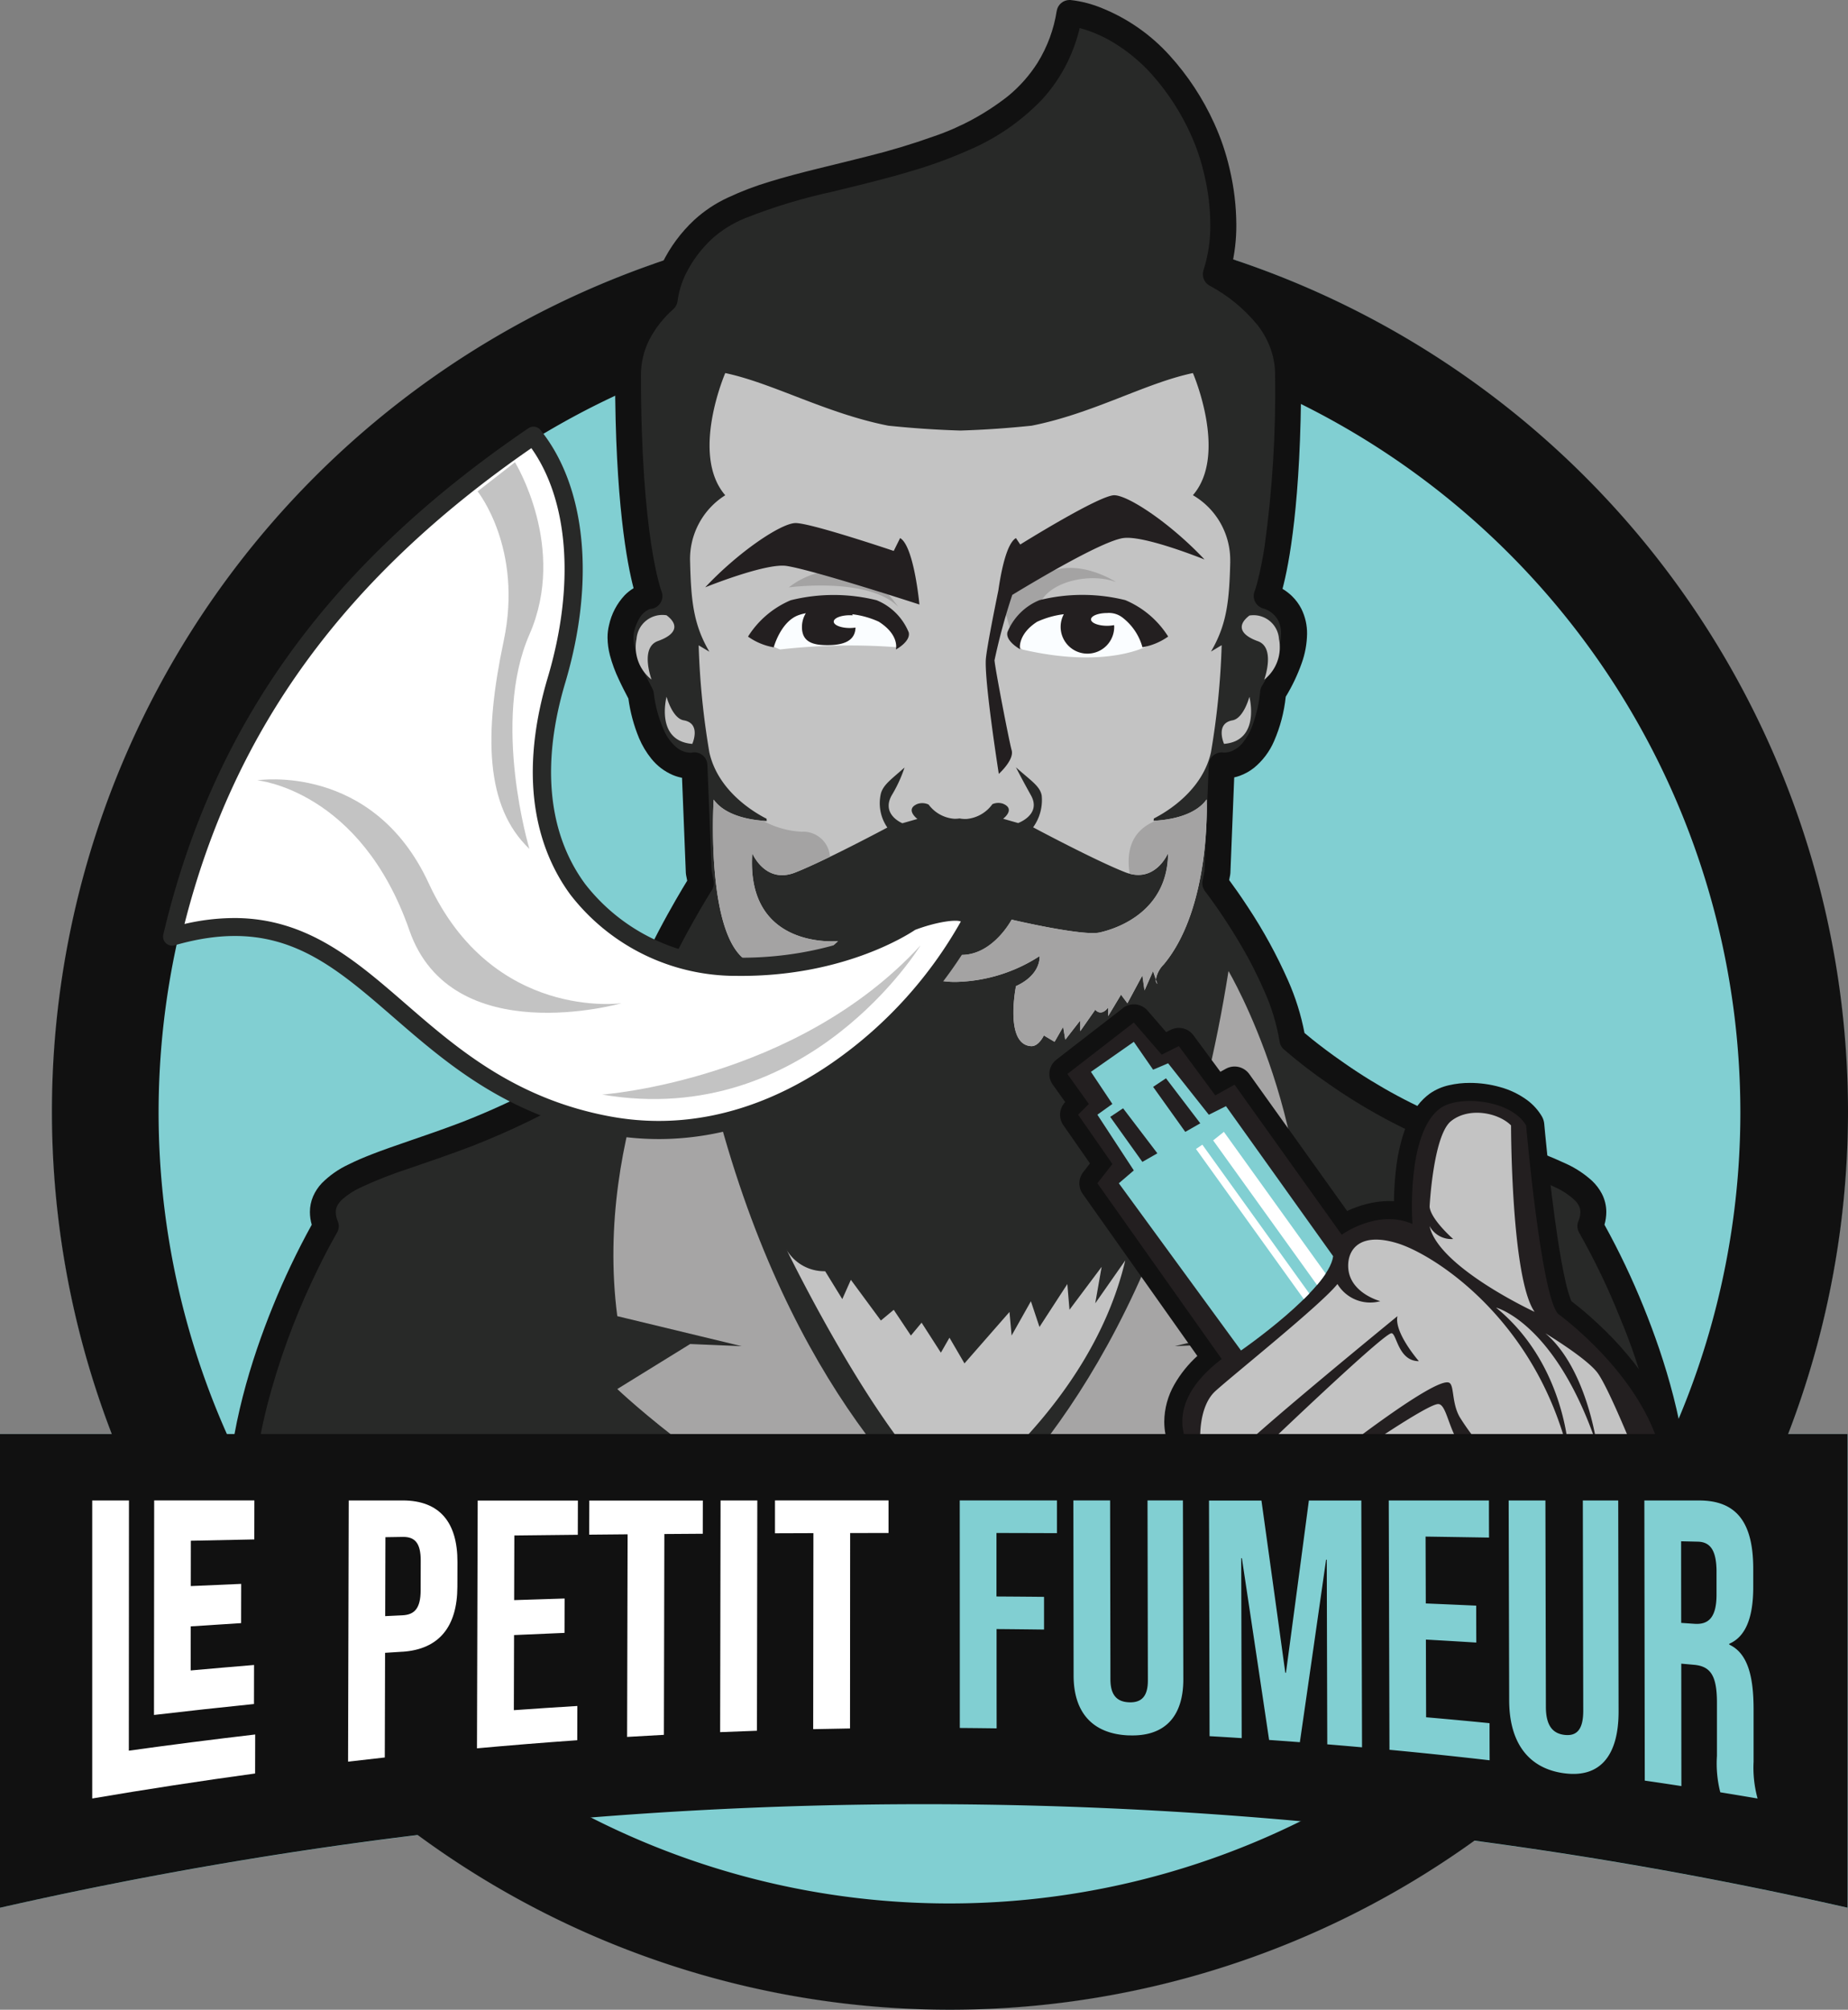 <svg id="Logo" xmlns="http://www.w3.org/2000/svg" xmlns:xlink="http://www.w3.org/1999/xlink" width="202.5" height="220.21" viewBox="0 0 202.5 220.21">
  <rect x="0" y="0" width="202.5" height="220.21" fill="#808080" stroke="none"/>
  <defs>
    <clipPath id="clip-path">
      <rect id="Rectangle_174" data-name="Rectangle 174" width="202.5" height="220.21" fill="none"/>
    </clipPath>
    <clipPath id="clip-path-2">
      <path id="Tracé_4194" data-name="Tracé 4194" d="M160.489,66.681h0Zm45.2,97.731v0l1.42-.045ZM94.511,64.779c-.053-.132-2.25-6.034-2.249-23.668a8.547,8.547,0,0,1,.923-3.9,11.565,11.565,0,0,1,2.63-3.339,1.424,1.424,0,0,0,.456-.88,9.565,9.565,0,0,1,.888-2.949,13.374,13.374,0,0,1,2.885-3.874,12.44,12.44,0,0,1,3.57-2.237,60.9,60.9,0,0,1,9.7-2.944c2.764-.677,5.682-1.37,8.552-2.233a50.591,50.591,0,0,0,6.3-2.3,24.309,24.309,0,0,0,8.023-5.527A17.315,17.315,0,0,0,139,6.814a18.074,18.074,0,0,0,1.337-3.742,14.443,14.443,0,0,1,3.732,1.61A18.6,18.6,0,0,1,148.3,8.215a26.033,26.033,0,0,1,4.2,6.488A23.341,23.341,0,0,1,154,19.175a24.171,24.171,0,0,1,.651,5.419,15.829,15.829,0,0,1-.745,5.007,1.423,1.423,0,0,0,.645,1.686,17.294,17.294,0,0,1,5.3,4.364,9.5,9.5,0,0,1,1.409,2.565,8.56,8.56,0,0,1,.492,2.9A123.775,123.775,0,0,1,160.6,59.857a39.273,39.273,0,0,1-.778,3.88c-.1.392-.188.667-.242.835q-.042.126-.06.175l-.01.027h0a1.421,1.421,0,0,0,.978,1.907h.008c.014,0,.042.013.084.028a2.859,2.859,0,0,1,.481.223,2.655,2.655,0,0,1,.885.816,2.572,2.572,0,0,1,.321.69,3.551,3.551,0,0,1,.137,1.022,7.128,7.128,0,0,1-.432,2.274,17.478,17.478,0,0,1-1.652,3.4,1.4,1.4,0,0,0-.2.578,14.9,14.9,0,0,1-.936,4,6.372,6.372,0,0,1-.919,1.6,3.16,3.16,0,0,1-1.241.976,2.133,2.133,0,0,1-.8.171c-.053,0-.087,0-.1,0h-.006a1.42,1.42,0,0,0-1.638,1.346l-.465,11.631-.213,1.065a1.427,1.427,0,0,0,.272,1.151l0,0a60.22,60.22,0,0,1,3.8,5.69,46.343,46.343,0,0,1,2.718,5.3,22.567,22.567,0,0,1,1.648,5.477,1.415,1.415,0,0,0,.458.856,55.081,55.081,0,0,0,5.025,3.861,61.273,61.273,0,0,0,12.558,6.742c2.153.828,4.22,1.529,6.1,2.174,1.408.484,2.709.937,3.855,1.383.859.334,1.631.665,2.29,1a7.524,7.524,0,0,1,2.13,1.449,2.207,2.207,0,0,1,.422.622,1.5,1.5,0,0,1,.124.607,2.742,2.742,0,0,1-.227,1.013,1.418,1.418,0,0,0,.1,1.252h0a76.268,76.268,0,0,1,4.479,9.333,62.55,62.55,0,0,1,4.644,18.582H49.825a51.754,51.754,0,0,1,1.549-9.265A78.24,78.24,0,0,1,56.167,140.5c.784-1.69,1.484-3.053,1.986-3.99.251-.468.452-.83.59-1.073.068-.121.121-.213.156-.273l.039-.067.009-.015,0,0a1.422,1.422,0,0,0,.1-1.252,2.755,2.755,0,0,1-.227-1.013,1.5,1.5,0,0,1,.174-.716,2.566,2.566,0,0,1,.52-.666,8.3,8.3,0,0,1,2.035-1.325,46.845,46.845,0,0,1,5.268-2.068c2.088-.724,4.449-1.508,6.921-2.459a83.3,83.3,0,0,0,12.477-6.1c3.108-1.848,4.97-3.217,5-3.239a1.419,1.419,0,0,0,.534-.793,44.788,44.788,0,0,1,2.163-6.227,84.806,84.806,0,0,1,4.048-8.182c.6-1.074,1.121-1.953,1.487-2.56.184-.3.329-.54.428-.7l.112-.179.028-.045.008-.013a1.412,1.412,0,0,0,.2-1.043l-.213-1.065L99.541,83.8a1.421,1.421,0,0,0-1.7-1.335,1.24,1.24,0,0,1-.167.01,2.164,2.164,0,0,1-.73-.134,2.756,2.756,0,0,1-.77-.434,5.033,5.033,0,0,1-1.364-1.82,14.116,14.116,0,0,1-1.15-4.178,1.439,1.439,0,0,0-.144-.453c-.489-.946-1.026-1.96-1.428-2.942a10.533,10.533,0,0,1-.48-1.419,5.111,5.111,0,0,1-.171-1.231,2.819,2.819,0,0,1,.08-.689h0a4.923,4.923,0,0,1,.642-1.536,2.231,2.231,0,0,1,.9-.826,1.286,1.286,0,0,1,.247-.09l.024,0a1.42,1.42,0,0,0,1.185-1.936ZM137.821,1.188a15.233,15.233,0,0,1-2.1,5.689,15.412,15.412,0,0,1-3.256,3.669,27.518,27.518,0,0,1-8.127,4.4,75.214,75.214,0,0,1-7.235,2.179c-3.7.952-7.42,1.759-10.723,2.778a32.932,32.932,0,0,0-4.6,1.752,14.318,14.318,0,0,0-3.694,2.462,16.219,16.219,0,0,0-3.483,4.7,12.61,12.61,0,0,0-1.068,3.3,14.087,14.087,0,0,0-2.882,3.816,11.4,11.4,0,0,0-1.225,5.178c0,13.816,1.324,20.672,2.026,23.34a4.915,4.915,0,0,0-.981.777,6.95,6.95,0,0,0-1.706,3.249h0a5.636,5.636,0,0,0-.167,1.386,7.961,7.961,0,0,0,.256,1.922,15.382,15.382,0,0,0,.979,2.659c.347.753.719,1.464,1.05,2.1a17.425,17.425,0,0,0,1.17,4.341,9.341,9.341,0,0,0,1.341,2.242,6.092,6.092,0,0,0,2.338,1.786,5.181,5.181,0,0,0,1.028.311l.417,10.43a1.207,1.207,0,0,0,.027.222l.124.622c-.552.9-1.786,2.953-3.174,5.6-.936,1.788-1.941,3.846-2.855,6.007a48.957,48.957,0,0,0-2.165,6.124,81.225,81.225,0,0,1-16.412,8.692c-2.086.8-4.116,1.492-6,2.14-1.414.486-2.746.948-3.963,1.422-.913.356-1.762.717-2.535,1.106a10.214,10.214,0,0,0-2.94,2.059,5.037,5.037,0,0,0-.947,1.431,4.343,4.343,0,0,0-.353,1.728,5.167,5.167,0,0,0,.2,1.39,82.649,82.649,0,0,0-4.287,9.01c-2.326,5.733-4.729,13.377-4.977,21.158a1.422,1.422,0,0,0,1.42,1.465H205.687a1.422,1.422,0,0,0,1.42-1.465c-.248-7.78-2.652-15.425-4.977-21.158a82.645,82.645,0,0,0-4.288-9.011,5.164,5.164,0,0,0,.2-1.389,4.363,4.363,0,0,0-.492-2.019,5.383,5.383,0,0,0-1.077-1.412,11.032,11.032,0,0,0-2.737-1.819,49.368,49.368,0,0,0-5.6-2.209c-2.113-.732-4.436-1.5-6.831-2.426a58.418,58.418,0,0,1-11.964-6.428c-1.5-1.032-2.69-1.949-3.506-2.6-.367-.294-.657-.536-.864-.711a26.437,26.437,0,0,0-1.8-5.748,54.48,54.48,0,0,0-4.4-8.041c-.878-1.343-1.625-2.382-2.057-2.965l.11-.551a1.252,1.252,0,0,0,.027-.222l.419-10.476a5.094,5.094,0,0,0,.6-.173,5.545,5.545,0,0,0,1.573-.877,7.75,7.75,0,0,0,2.178-2.886,16.482,16.482,0,0,0,1.294-4.9,19.761,19.761,0,0,0,1.754-3.692,9.935,9.935,0,0,0,.583-3.187,6,6,0,0,0-.623-2.753,5.3,5.3,0,0,0-1.024-1.391,5.617,5.617,0,0,0-1.044-.8c.7-2.623,2.043-9.477,2.044-23.4a11.422,11.422,0,0,0-.656-3.848,13.121,13.121,0,0,0-3.093-4.792,21.084,21.084,0,0,0-3.921-3.077,19.483,19.483,0,0,0,.566-4.8,26.981,26.981,0,0,0-.725-6.064,26.169,26.169,0,0,0-1.7-5.028,28.635,28.635,0,0,0-4.9-7.452,20.151,20.151,0,0,0-7.3-5.128A12.638,12.638,0,0,0,139.315,0c-.031,0-.063,0-.093,0a1.422,1.422,0,0,0-1.4,1.188" transform="translate(-46.912)" fill="none"/>
    </clipPath>
    <linearGradient id="linear-gradient" x1="-0.155" y1="1.328" x2="-0.152" y2="1.328" gradientUnits="objectBoundingBox">
      <stop offset="0" stop-color="#282928"/>
      <stop offset="0.797" stop-color="#111"/>
      <stop offset="1" stop-color="#111"/>
    </linearGradient>
    <clipPath id="clip-path-4">
      <path id="Tracé_4206" data-name="Tracé 4206" d="M220.485,216.841l2.348,3.287-1.174,1.176,3.758,5.4-1.646,2.114,13.622,19.258c-6.81,5.167-3.522,9.63-3.522,9.63l51.668.7c-2.113-8.69-11.272-15.267-11.272-15.267-1.881-1.878-3.523-20.667-3.523-20.667-1.644-2.819-7.373-3.345-9.4-1.879-3.787,2.745-3.052,12.683-3.052,12.683-3.818-1.688-7.75,1.174-7.75,1.174L238.8,218.015l-2.114,1.174-3.992-5.4-1.88.94-3.052-3.523Z" transform="translate(-220.485 -211.204)" fill="none"/>
    </clipPath>
    <linearGradient id="linear-gradient-2" x1="-1.798" y1="2.291" x2="-1.79" y2="2.291" gradientUnits="objectBoundingBox">
      <stop offset="0" stop-color="#282928"/>
      <stop offset="1" stop-color="#111"/>
    </linearGradient>
    <clipPath id="clip-path-5">
      <path id="Tracé_4207" data-name="Tracé 4207" d="M233.731,254.794Zm-11.04-37.581-1.237-1.73,4.28-3.314,1.82,2.1a1.992,1.992,0,0,0,2.391.477l.385-.193,3,4.058a1.992,1.992,0,0,0,2.564.557l.564-.312,10.711,15a1.988,1.988,0,0,0,2.78.458h0l.02-.014a8.319,8.319,0,0,1,1.384-.737,7.866,7.866,0,0,1,1.237-.41,5.928,5.928,0,0,1,1.368-.17,4.338,4.338,0,0,1,1.773.363,1.988,1.988,0,0,0,2.788-1.963h0c0-.01-.052-.73-.052-1.809,0-.718.023-1.6.1-2.524a18.839,18.839,0,0,1,.736-4.135,7.408,7.408,0,0,1,.689-1.572,3,3,0,0,1,.768-.888h0a2.113,2.113,0,0,1,.7-.27,6.045,6.045,0,0,1,1.38-.145,7.891,7.891,0,0,1,2.831.517,4.44,4.44,0,0,1,1.046.571,2.485,2.485,0,0,1,.345.311c.127,1.377.5,5.189,1.017,9.173.327,2.495.712,5.051,1.147,7.16a27.084,27.084,0,0,0,.708,2.805,9.244,9.244,0,0,0,.44,1.132,4.943,4.943,0,0,0,.294.533,3.25,3.25,0,0,0,.443.556,1.885,1.885,0,0,0,.246.209,35.4,35.4,0,0,1,4.664,4.239,30.213,30.213,0,0,1,3.481,4.5,21.053,21.053,0,0,1,1.517,2.886l-47.606-.649a3.416,3.416,0,0,1-.1-.815,4.327,4.327,0,0,1,.607-2.133,10.455,10.455,0,0,1,2.921-3.127,1.985,1.985,0,0,0,.422-2.732l-12.769-18.054.739-.95a1.989,1.989,0,0,0,.062-2.357l-2.808-4.035a1.988,1.988,0,0,0,.211-2.56m2.1-9.341-7.28,5.637a1.989,1.989,0,0,0-.4,2.728l1.37,1.918a1.991,1.991,0,0,0-.209,2.525l2.921,4.2-.746.96a1.987,1.987,0,0,0-.054,2.369l12.564,17.764a12.823,12.823,0,0,0-2.514,3.124,8.32,8.32,0,0,0-1.109,4.066,7.348,7.348,0,0,0,.546,2.79,5.707,5.707,0,0,0,.636,1.176,1.98,1.98,0,0,0,1.574.809l.027-1.988-.027,1.988,51.668.7a1.989,1.989,0,0,0,1.96-2.458,22.637,22.637,0,0,0-2.9-6.64,36.791,36.791,0,0,0-5.934-7.069,37.725,37.725,0,0,0-2.928-2.494c-.028-.058-.062-.137-.1-.231a14.408,14.408,0,0,1-.522-1.8c-.322-1.363-.639-3.156-.924-5.055-.428-2.85-.789-5.945-1.043-8.321-.126-1.188-.225-2.2-.293-2.907-.034-.355-.059-.636-.077-.828-.008-.1-.015-.169-.02-.218s-.006-.073-.006-.073a2.016,2.016,0,0,0-.264-.828,6.076,6.076,0,0,0-1.59-1.763,9.077,9.077,0,0,0-3.039-1.455,12.126,12.126,0,0,0-3.243-.443,9.992,9.992,0,0,0-2.306.255,5.926,5.926,0,0,0-2.1.917h0a6.486,6.486,0,0,0-1.324,1.3,9.9,9.9,0,0,0-1.444,2.748,20.2,20.2,0,0,0-.959,4.441c-.135,1.2-.187,2.345-.2,3.3q-.271-.017-.536-.016a10,10,0,0,0-2.5.33,12.237,12.237,0,0,0-2.091.758L238.662,215.1a1.984,1.984,0,0,0-2.583-.583l-.588.327-2.954-4a1.989,1.989,0,0,0-2.488-.6l-.5.25-2.041-2.356a1.988,1.988,0,0,0-2.72-.27" transform="translate(-216.736 -207.456)" fill="none"/>
    </clipPath>
    <linearGradient id="linear-gradient-3" x1="-1.654" y1="2.152" x2="-1.646" y2="2.152" xlink:href="#linear-gradient-2"/>
  </defs>
  <g id="Groupe_368" data-name="Groupe 368">
    <g id="Groupe_367" data-name="Groupe 367" clip-path="url(#clip-path)">
      <path id="Tracé_4191" data-name="Tracé 4191" d="M71.524,54.171a.222.222,0,0,0-.021.053A98.453,98.453,0,0,0,12.27,182.381H0v51.907c1.9-.43,3.793-.849,5.7-1.252.721-.154,1.438-.308,2.159-.456.737-.154,1.475-.308,2.212-.456s1.453-.292,2.18-.435c.239-.053.483-.1.721-.143l1.952-.382c.732-.138,1.464-.281,2.2-.414q1.424-.271,2.859-.525t2.865-.509q11.434-1.981,22.932-3.39c.021,0,.037-.005.058-.005a98.376,98.376,0,0,0,115.654.621c.021.005.042.005.064.011q2.538.334,5.077.7,6.429.931,12.832,2.042c.854.149,1.708.3,2.562.451s1.708.308,2.562.467q4.329.8,8.647,1.687c.833.17,1.66.339,2.488.52.727.149,1.454.3,2.175.462.668.143,1.337.292,2.005.44.849.186,1.7.377,2.546.568V182.381h-6.53A98.455,98.455,0,0,0,135.526,53.82c.005-.016.005-.027.011-.042Z" transform="translate(0 -25.25)" fill="#81cfd2" fill-rule="evenodd"/>
      <path id="Tracé_4192" data-name="Tracé 4192" d="M109.13,240.922a98.405,98.405,0,1,1,98.405-98.405,98.406,98.406,0,0,1-98.405,98.405M109.078,55.95a86.663,86.663,0,1,0,86.662,86.662A86.662,86.662,0,0,0,109.078,55.95" transform="translate(-5.035 -20.711)" fill="#111" fill-rule="evenodd"/>
      <path id="Tracé_4193" data-name="Tracé 4193" d="M206.945,165.67H49.59c.469-15.032,9.394-30.061,9.394-30.061-2.077-5.192,6-6.449,15.5-10.1a81.414,81.414,0,0,0,17.145-9.16c2.157-8.454,8.454-18.318,8.454-18.318l-.235-1.174-.469-11.743s-4.633,1.038-5.871-7.75c-1.133-2.2-2.687-5.015-2.113-7.281.854-3.381,3.052-3.523,3.052-3.523S92.1,60.687,92.1,42.369a10.986,10.986,0,0,1,4.019-8.294,12.851,12.851,0,0,1,4.2-7.676c8.293-7.934,36.968-4.5,40.161-23.721,0,0,8.919.582,14.56,12.682,1.8,3.856,3.273,10.578,1.473,15.949,4.722,2.684,7.922,6.268,7.922,11.059,0,18.319-2.349,24.19-2.349,24.19s6.244,1.463.7,10.569c-1,8.832-5.637,7.985-5.637,7.985l-.469,11.743-.235,1.174s7.354,9.453,8.456,17.144a62.1,62.1,0,0,0,17.145,10.334c9.494,3.65,17.575,4.908,15.5,10.1,0,0,8.925,15.03,9.395,30.061" transform="translate(-23.284 -1.257)" fill="#282928" fill-rule="evenodd"/>
    </g>
  </g>
  <g id="Groupe_370" data-name="Groupe 370" transform="translate(24.885)">
    <g id="Groupe_369" data-name="Groupe 369" clip-path="url(#clip-path-2)">
      <rect id="Rectangle_175" data-name="Rectangle 175" width="160.218" height="165.833" transform="translate(-0.011 0)" fill="url(#linear-gradient)"/>
    </g>
  </g>
  <g id="Groupe_372" data-name="Groupe 372">
    <g id="Groupe_371" data-name="Groupe 371" clip-path="url(#clip-path)">
      <path id="Tracé_4195" data-name="Tracé 4195" d="M200.208,110.656s1.292-3.508-.694-4.219c-1.835-.657-2.4-1.684-.925-2.812a2.793,2.793,0,0,1,3.239,2.578,4.531,4.531,0,0,1-1.619,4.453m-4.4,7.031s-1.005-2.242.926-2.579c1.228-.215,1.851-2.578,1.851-2.578s1.258,4.827-2.777,5.157m.68-19.972c-.105,4.219-.35,6.87-2.114,9.859l1.173-.7a84.572,84.572,0,0,1-1.173,11.737c-.945,4.19-4.813,6.515-6.26,7.252-.008.083-.015.168-.024.25,1.25-.053,4.417-.381,5.814-2.337,0,0,.529,11.808-4.7,18.075a3.017,3.017,0,0,0-.864,1.66l-.31-.926L187.1,144.7l-.235-1.644-1.643,3.053-.7-.939-1.411,2.349v-.939c-.821,1.056-1.409.235-1.409.235l-1.643,2.348v-1.174l-1.643,2.113-.235-1.408-.941,1.643-1.174-.7s-.561,1.229-1.409,1.173c-2.93-.187-1.644-6.576-1.644-6.576,2.818-1.291,2.583-3.288,2.583-3.288a17.538,17.538,0,0,1-8.924,2.818c-5.4.235-10.569-4.7-10.569-4.7l5.167-1.644c6.87,7.905,11.273-.469,11.273-.469s7.744,1.823,9.629,1.409c2.041-.447,7.486-2.371,7.515-8.713,0,0-1.408,3.4-4.7,2.112s-10.1-4.929-10.1-4.929a5.091,5.091,0,0,0,.939-3.5c-.207-1.032-1.164-1.592-2.818-3.072,0,0,.47.96,1.644,3.072s-1.409,3.032-1.409,3.032l-1.643-.47s1.408-1.056,0-1.643a1.6,1.6,0,0,0-1.177.046,3.907,3.907,0,0,1-2.816,1.619,3.285,3.285,0,0,1-.783-.056,3.179,3.179,0,0,1-.625.034,3.875,3.875,0,0,1-2.766-1.556,1.631,1.631,0,0,0-1.227-.065c-1.409.587,0,1.643,0,1.643l-1.644.47s-2.348-.939-1.174-3.053a14.942,14.942,0,0,0,1.409-3.053c-1.456,1.3-2.293,1.857-2.583,2.818a4.664,4.664,0,0,0,.7,3.758s-6.811,3.64-10.1,4.931-4.7-2.113-4.7-2.113c-.72,10.634,9.394,9.629,9.394,9.629a9.73,9.73,0,0,1-8.925,2.583c-5.754-1.057-4.7-18.085-4.7-18.085,1.4,1.96,4.572,2.287,5.818,2.339-.008-.082-.016-.166-.024-.249-1.444-.734-5.319-3.06-6.264-7.256a84.742,84.742,0,0,1-1.175-11.743l1.175.7c-1.765-2.99-2.01-5.642-2.114-9.864a8.256,8.256,0,0,1,3.852-7.281c-3.866-4.462,0-13.387,0-13.387,5.22,1.1,11.032,4.417,17.863,5.765,2.392.248,5.063.448,7.911.534,2.818-.088,5.448-.287,7.8-.533,6.774-1.345,12.446-4.669,17.671-5.766,0,0,3.865,8.921,0,13.382a8.226,8.226,0,0,1,4.088,7.278m-8.146,45.793.16.483a.57.57,0,0,1-.16-.483m-50.8-25.821c-4.1-.331-2.818-5.167-2.818-5.167s.632,2.369,1.879,2.583c1.959.337.939,2.584.939,2.584m-3.757-11.274c-2.016.712-.705,4.227-.705,4.227a4.519,4.519,0,0,1-1.644-4.462,2.835,2.835,0,0,1,3.288-2.583c1.5,1.13.923,2.16-.939,2.818" transform="translate(-61.68 -36.18)" fill="#c3c3c3" fill-rule="evenodd"/>
      <path id="Tracé_4196" data-name="Tracé 4196" d="M191.456,118.857c-2.763-1.051-7.36-.123-8.393,2.46-.351.882-3.052,3.288-3.052,3.288l-.939-3.288a4.88,4.88,0,0,1,.939-2.348c.866-.76,2.369-.483,4.24-1.252,3.369-1.383,7.205,1.141,7.205,1.141m-23.893,2.694c-3.288-3.288-11.978-2.113-11.978-2.113a8.889,8.889,0,0,1,5.872-1.879c3.641.118,6.106,3.992,6.106,3.992m-20.2,21.137c1.26,1.765,3.954,2.2,5.387,2.313a9.89,9.89,0,0,0,4.241,1.21,2.932,2.932,0,0,1,3.111,2.739c-1.406.682-2.784,1.319-3.815,1.723-3.288,1.292-4.7-2.113-4.7-2.113-.719,10.634,9.394,9.629,9.394,9.629a9.729,9.729,0,0,1-8.924,2.583c-5.754-1.057-4.7-18.085-4.7-18.085m21.372,13.623c6.87,7.9,11.273-.47,11.273-.47s7.744,1.823,9.629,1.409c2.041-.447,7.486-2.37,7.515-8.713,0,0-1.269,3.052-4.2,2.27-.337-2.037-.081-4.593,2.793-5.769.037-.014.069-.032.105-.047,1.391-.09,4.23-.5,5.531-2.322,0,0,.529,11.808-4.7,18.075a3.009,3.009,0,0,0-.864,1.66l-.31-.926-.938,2.114-.236-1.644L192.694,165l-.705-.939-1.41,2.349v-.939c-.822,1.056-1.409.235-1.409.235l-1.643,2.348V166.88l-1.644,2.113-.234-1.409-.941,1.643-1.174-.7s-.56,1.229-1.408,1.173c-2.93-.187-1.644-6.576-1.644-6.576,2.818-1.291,2.582-3.288,2.582-3.288a17.535,17.535,0,0,1-8.923,2.818c-5.4.235-10.569-4.7-10.569-4.7Zm27.083,6.093.159.483a.569.569,0,0,1-.159-.483" transform="translate(-69.157 -55.076)" fill="#a4a3a3" fill-rule="evenodd"/>
      <path id="Tracé_4197" data-name="Tracé 4197" d="M162.486,258.134s10.569,21.842,18.554,27.479c0,0,14.8-10.334,18.554-26.305l-3.289,4.7.7-3.993-3.522,4.7-.235-2.817-3.054,4.7-.939-2.817-2.113,3.758-.234-2.584-4.932,5.637-1.644-2.818-.941,1.643-2.113-3.288-1.174,1.41-1.879-2.819-1.409,1.174-3.288-4.461-.94,2.113-1.878-3.054a4.812,4.812,0,0,1-4.228-2.348" transform="translate(-76.291 -121.201)" fill="#c3c3c3" fill-rule="evenodd"/>
      <path id="Tracé_4198" data-name="Tracé 4198" d="M201.86,238.39l-13.634,3.288,5.642-.234,7.992,4.932s-12.083,11.521-27.65,18.091H154.756c-15.553-6.57-27.624-18.091-27.624-18.091l7.986-4.932,5.636.234-13.622-3.288c-2.631-20.243,7.751-37.812,7.751-37.812,5.586,35.348,19.9,53.351,29.6,61.792,9.709-8.441,24.032-26.445,29.624-61.792,0,0,10.392,17.569,7.757,37.812" transform="translate(-59.491 -94.177)" fill="#a6a5a5" fill-rule="evenodd"/>
      <path id="Tracé_4199" data-name="Tracé 4199" d="M186.242,129.593a1.953,1.953,0,0,1-.7-1.409c0-.861,2.505-3.131,4.227-3.523s7.047-.391,8.456.7,1.878,3.758,1.878,3.758-4.418,2.666-13.856.469m-26.539,0s-1.643-.548-1.643-1.409,2.5-3.131,4.227-3.523,7.046-.391,8.455.7,1.878,3.992,1.878,3.992a67.923,67.923,0,0,0-12.917.235" transform="translate(-74.213 -58.42)" fill="#fafdff" fill-rule="evenodd"/>
      <path id="Tracé_4200" data-name="Tracé 4200" d="M191.46,106.986c-2.241.34-8.959,4.292-12.145,6.225a67.034,67.034,0,0,0-1.947,7.165c.059.88,1.586,8.806,1.88,9.864s-1.41,2.583-1.41,2.583-1.644-10.451-1.409-12.683c.135-1.282.812-4.736,1.365-7.442.28-1.954.883-5.112,1.923-5.711l.47.705s8.748-5.46,10.334-5.4,6.149,3.1,9.863,7.043c0,0-6.648-2.693-8.924-2.347m-45.8,5.4c3.714-3.948,8.279-6.987,9.865-7.046s10.8,3.053,10.8,3.053l.7-1.409c1.527.881,2.114,7.28,2.114,7.28s-11.586-3.775-14.562-4.227c-2.277-.345-8.925,2.348-8.925,2.348m9.394,1.409a19.5,19.5,0,0,1,9.4,0,6.423,6.423,0,0,1,3.523,3.523c.234,1-1.41,1.879-1.41,1.879s.459-1.569-1.878-3.053a9.765,9.765,0,0,0-2.9-.813c.022.039.038.081.057.121-.105-.008-.214-.013-.325-.013-.973,0-1.762.316-1.762.7s.789.7,1.762.7a4.125,4.125,0,0,0,.623-.048c-.039,1.566-1.49,1.927-3.089,1.927-1.622,0-2.778-.368-2.778-1.989a2.913,2.913,0,0,1,.422-1.51,5.076,5.076,0,0,0-.862.236c-1.914.743-2.653,3.5-2.653,3.5a6.9,6.9,0,0,1-2.818-1.174,10.243,10.243,0,0,1,4.7-3.993m23.722,3.517a6.42,6.42,0,0,1,3.522-3.521,19.508,19.508,0,0,1,9.395,0,10.235,10.235,0,0,1,4.7,3.991,6.894,6.894,0,0,1-2.818,1.173,6.158,6.158,0,0,0-2.221-3.28,2.421,2.421,0,0,0-1.654-.471c-.972,0-1.762.316-1.762.7s.789.7,1.762.7a4,4,0,0,0,.768-.073c0,.065.013.127.013.192a2.935,2.935,0,1,1-5.522-1.389,9.878,9.878,0,0,0-2.927.829c-2.194,1.407-1.9,3.068-1.843,3.018,0,0-1.644-.88-1.409-1.878" transform="translate(-68.392 -48.028)" fill="#231f20" fill-rule="evenodd"/>
      <path id="Tracé_4201" data-name="Tracé 4201" d="M116.51,143.261s-7.181,5.06-19.023,4.932c-12.33-.133-26.165-10.076-19.821-31.381,3.128-10.5,2.444-20.634-2.521-26.8-24.871,16.932-35.113,35.871-39.591,54.876,21.2-6.121,24.032,16.3,47.841,20.69,19.894,3.67,35.169-13.388,39.691-22.312-.22-2.466-6.576,0-6.576,0" transform="translate(-16.694 -42.261)" fill="#fff" fill-rule="evenodd"/>
      <path id="Tracé_4202" data-name="Tracé 4202" d="M88,166.19a31.183,31.183,0,0,1-5.661-.519c-10.954-2.022-17.571-7.762-23.411-12.826-7.156-6.207-12.807-11.109-23.974-7.886a.994.994,0,0,1-1.243-1.183c5.408-22.948,18.118-40.574,40-55.47a.994.994,0,0,1,1.334.2c5.006,6.221,6.015,16.582,2.7,27.712-2.644,8.88-1.886,16.5,2.191,22.028a20.92,20.92,0,0,0,16.687,8.074l.427,0c11.138,0,17.944-4.705,18.013-4.754a.978.978,0,0,1,.213-.114c1.177-.457,5.157-1.858,6.969-.732a2.017,2.017,0,0,1,.957,1.571,1,1,0,0,1-.1.538A48.44,48.44,0,0,1,108.7,159.068c-6.573,4.707-13.637,7.122-20.709,7.122M41.457,141.971c7.967,0,13.247,4.581,18.77,9.371,5.647,4.9,12.048,10.45,22.468,12.373,10.585,1.954,19.356-2.328,24.851-6.263a46.73,46.73,0,0,0,13.555-15.1c-.581-.252-2.764.065-5.007.917-.986.661-8.126,5.166-19.5,5.04a22.915,22.915,0,0,1-18.266-8.883c-3.112-4.221-6.071-11.773-2.5-23.776,3-10.067,2.319-19.379-1.788-25.165-20.457,14.133-32.581,30.757-38.01,52.139a24.107,24.107,0,0,1,5.421-.651" transform="translate(-15.814 -41.381)" fill="#282928"/>
      <path id="Tracé_4203" data-name="Tracé 4203" d="M53.131,161.083S65.79,159.1,71.919,172.356c7,15.141,21.138,13.152,21.138,13.152s-18.629,5.312-23.251-7.985c-5.353-15.4-16.675-16.44-16.675-16.44" transform="translate(-24.946 -75.583)" fill="#c3c3c3" fill-rule="evenodd"/>
      <path id="Tracé_4204" data-name="Tracé 4204" d="M98.654,98.669s5.012,6.225,2.86,16.394-2.07,18.14,2.818,22.781c0,0-4.185-13.937,0-23.486s-1.583-18.88-1.583-18.88Z" transform="translate(-46.321 -44.829)" fill="#c3c3c3" fill-rule="evenodd"/>
      <path id="Tracé_4205" data-name="Tracé 4205" d="M159.277,195.266s-12.313,20.217-34.888,16.349c0,0,21.262-1.52,34.888-16.349" transform="translate(-58.404 -91.682)" fill="#c3c3c3" fill-rule="evenodd"/>
    </g>
  </g>
  <g id="Groupe_374" data-name="Groupe 374" transform="translate(116.962 112.038)">
    <g id="Groupe_373" data-name="Groupe 373" clip-path="url(#clip-path-4)">
      <rect id="Rectangle_177" data-name="Rectangle 177" width="65.055" height="47.207" transform="translate(0 0)" fill="url(#linear-gradient-2)"/>
    </g>
  </g>
  <g id="Groupe_376" data-name="Groupe 376" transform="translate(114.973 110.05)">
    <g id="Groupe_375" data-name="Groupe 375" clip-path="url(#clip-path-5)">
      <rect id="Rectangle_178" data-name="Rectangle 178" width="69.372" height="51.192" transform="translate(-0.25)" fill="url(#linear-gradient-3)"/>
    </g>
  </g>
  <g id="Groupe_378" data-name="Groupe 378">
    <g id="Groupe_377" data-name="Groupe 377" clip-path="url(#clip-path)">
      <path id="Tracé_4208" data-name="Tracé 4208" d="M233.872,257.707s-3.289-4.462,3.522-9.63l-13.622-19.258,1.646-2.114-3.758-5.4,1.174-1.176-2.348-3.287,7.28-5.637,3.052,3.522,1.88-.939,3.991,5.4,2.115-1.174,11.743,16.44s3.932-2.862,7.75-1.174c0,0-.735-9.938,3.052-12.684,2.023-1.465,7.751-.939,9.4,1.88,0,0,1.643,18.788,3.523,20.667,0,0,9.159,6.576,11.272,15.267Z" transform="translate(-103.523 -99.166)" fill="#231f20" fill-rule="evenodd"/>
      <path id="Tracé_4209" data-name="Tracé 4209" d="M280.33,268.1a25.249,25.249,0,0,1-3.991-4.932c-.895-1.586-.565-3.529-1.174-3.757-1.566-.588-12.213,7.75-12.213,7.75a3.7,3.7,0,0,0,.823.469h-9.982s13.758-13.225,15.03-13.621c.612-.192.706,3.052,3.053,3.052,0,0-2.739-3.132-2.348-4.932,0,0-16.675,13.623-17.849,15.267s-4,.547-3.758-1.644c0,0-.234-3.68,1.644-5.4s11.587-9.473,13.388-11.743a4.188,4.188,0,0,0,4.7,1.878s-3.424-.886-3.522-3.758c-.066-1.952,1.331-3.836,5.4-2.583s15.187,8.377,18.788,23.251c0,0-.234-9.865-7.986-16.206,0,0,6.5,1.644,11.039,15.032,0,0-1.1-8.377-5.636-12.213,0,0,4.305,2.583,5.636,4.226s4.932,10.8,4.932,10.8Zm-2.348-.469H264.361c.392-.314,8.455-5.871,9.629-5.871s1.176,4.54,3.993,5.871m-14.208,0h.586a.619.619,0,0,1-.586,0m9.275-25.364a2.71,2.71,0,0,0,2.584,1.409s-2.427-2.115-2.584-3.524c0,0,.392-7.828,2.349-9.393s5.166-.939,6.576.469c0,0,0,16.753,2.582,20.432,0,0-10.538-4.884-11.508-9.394" transform="translate(-116.398 -107.916)" fill="#c3c3c3" fill-rule="evenodd"/>
      <path id="Tracé_4210" data-name="Tracé 4210" d="M241.793,249.009,228.407,230.69l1.643-1.408-3.993-6.106L227.7,222l-2.349-3.522,4.7-3.288,2.113,3.054,1.643-.7,4.463,5.637,1.88-.941,11.742,16.44c-.469,3.679-10.1,10.335-10.1,10.335m-12.917-26.54-1.41.941,3.523,4.931,1.643-.939Zm4.7-3.287-1.409.939,3.523,4.932,1.644-.939Z" transform="translate(-105.809 -101.037)" fill="#81cfd2" fill-rule="evenodd"/>
      <path id="Tracé_4211" data-name="Tracé 4211" d="M258.861,252.11l-11.813-16.447.7-.469L259.465,251.5q-.294.306-.6.612m1.447-1.543-11.381-15.844,1.175-.939,11.155,15.531a13.2,13.2,0,0,1-.949,1.252" transform="translate(-115.995 -109.768)" fill="#fff" fill-rule="evenodd"/>
      <path id="Tracé_4212" data-name="Tracé 4212" d="M0,296.208H202.451v51.9A457.254,457.254,0,0,0,0,348.112Z" transform="translate(-0.002 -139.077)" fill="#111" fill-rule="evenodd"/>
      <path id="Tracé_4213" data-name="Tracé 4213" d="M281.591,341.9a12.75,12.75,0,0,1-.366-3.98l0-5.837c0-2.966-.7-3.989-2.522-4.15l-1.387-.124q.006,6.706.013,13.414-2.005-.309-4.013-.6-.022-15.346-.045-30.694h5.965c4.173-.016,5.967,2.45,5.967,7.492v2c0,3.355-.84,5.438-2.629,6.209v.092c2.01.937,2.666,3.427,2.666,7.106v5.726a12.768,12.768,0,0,0,.438,4.031q-2.039-.348-4.082-.68m-.415-24.134c0-2.282-.623-3.3-2.05-3.329L277.3,314.4q0,4.473.008,8.943l1.462.1c1.5.1,2.412-.653,2.41-3.209q0-1.229,0-2.46M264.47,339.818c-3.946-.535-6-3.4-6.011-7.979q-.029-10.955-.056-21.91h4.026q.025,11.309.051,22.62c.006,2.086.776,2.921,2.055,3.067s2.044-.526,2.04-2.653q-.024-11.517-.046-23.034h3.879q.019,11.549.039,23.1c.009,4.864-2.031,7.329-5.976,6.788m-19.21-29.889h10.98q0,2.033.01,4.066-3.476-.056-6.953-.108.011,3.662.022,7.325,2.763.115,5.526.241,0,2.022.01,4.045-2.762-.171-5.524-.326.01,4.255.023,8.512,3.477.3,6.952.647,0,2.034.01,4.067-5.484-.631-10.977-1.15-.039-13.661-.078-27.319m-6.793,6.488h-.073q-1.437,10.084-2.874,20-1.683-.13-3.37-.246-1.493-10.035-2.983-19.912l-.072,0q.024,9.855.05,19.712-1.759-.115-3.519-.215-.03-12.91-.062-25.819h5.746q1.307,9.369,2.615,18.869l.072,0q1.257-9.371,2.511-18.873h5.746q.039,13.522.078,27.044-1.9-.169-3.809-.326-.029-10.115-.056-20.231M216.754,335.67c-3.962-.168-6.019-2.52-6.025-6.546q-.013-9.6-.025-19.2h4.025q.017,9.794.034,19.591c0,1.806.773,2.482,2.057,2.528s2.051-.576,2.047-2.4q-.019-9.861-.039-19.721h3.879q.022,9.788.045,19.576c.009,4.114-2.039,6.34-6,6.166m-14.464-15.216q2.6.015,5.2.041,0,1.792,0,3.583-2.6-.034-5.2-.056,0,5.441.007,10.882-2.018-.028-4.035-.043,0-12.465-.008-24.932h10.651q0,1.794,0,3.587-3.314-.013-6.626-.019,0,3.479,0,6.958" transform="translate(-93.086 -145.519)" fill="#81cfd2" fill-rule="evenodd"/>
      <path id="Tracé_4214" data-name="Tracé 4214" d="M106.312,313.491q-2.105,0-4.21.006-.007,10.706-.015,21.413-2.019.03-4.035.076.012-10.739.023-21.478l-4.21.015q0-1.8,0-3.6h12.444q0,1.781,0,3.562M87.855,335.313q.024-12.692.047-25.384h4.026q-.021,12.614-.039,25.231-2.017.07-4.034.153M81.742,313.6q-.025,11-.049,22.008-2.016.106-4.032.228.029-11.1.055-22.2-2.1.018-4.209.039,0-1.871.01-3.739H85.959q0,1.819-.007,3.639-2.1.013-4.21.029m-16.438.16q-.01,3.542-.021,7.083,2.765-.1,5.529-.177-.006,1.884-.01,3.767-2.764.112-5.529.239-.012,4.114-.023,8.229,3.479-.248,6.959-.459-.006,1.876-.011,3.753-5.5.387-10.988.887.04-13.574.079-27.149h10.98q-.006,1.875-.01,3.751-3.478.034-6.955.076M53.04,326.5c-.633.039-1.268.081-1.9.121q-.017,5.735-.032,11.468-2.012.22-4.023.457l.073-28.621h5.929c4.026.012,6,2.394,5.983,6.76q0,1.349-.008,2.7c-.012,4.367-2,6.854-6.021,7.119m.036-12.583-1.9.03q-.012,4.326-.024,8.65.951-.048,1.9-.092c1.281-.062,1.978-.729,1.984-2.71q0-1.646.009-3.292c0-1.98-.689-2.6-1.969-2.587m-34.028,28.66V309.927h4.026q-.006,13.71-.014,27.417,6.917-.964,13.847-1.774,0,2.137-.009,4.274-8.934,1.221-17.849,2.738m10.807-28.236q0,2.48-.006,4.964,2.761-.125,5.522-.242,0,2.152-.008,4.3-2.76.171-5.52.356,0,2.416-.006,4.83,3.47-.313,6.943-.6,0,2.139-.008,4.277-5.481.557-10.956,1.2.01-11.754.02-23.509,5.49,0,10.98,0,0,2.136-.008,4.275-3.476.07-6.952.143" transform="translate(-8.944 -145.519)" fill="#fff" fill-rule="evenodd"/>
    </g>
  </g>
</svg>
